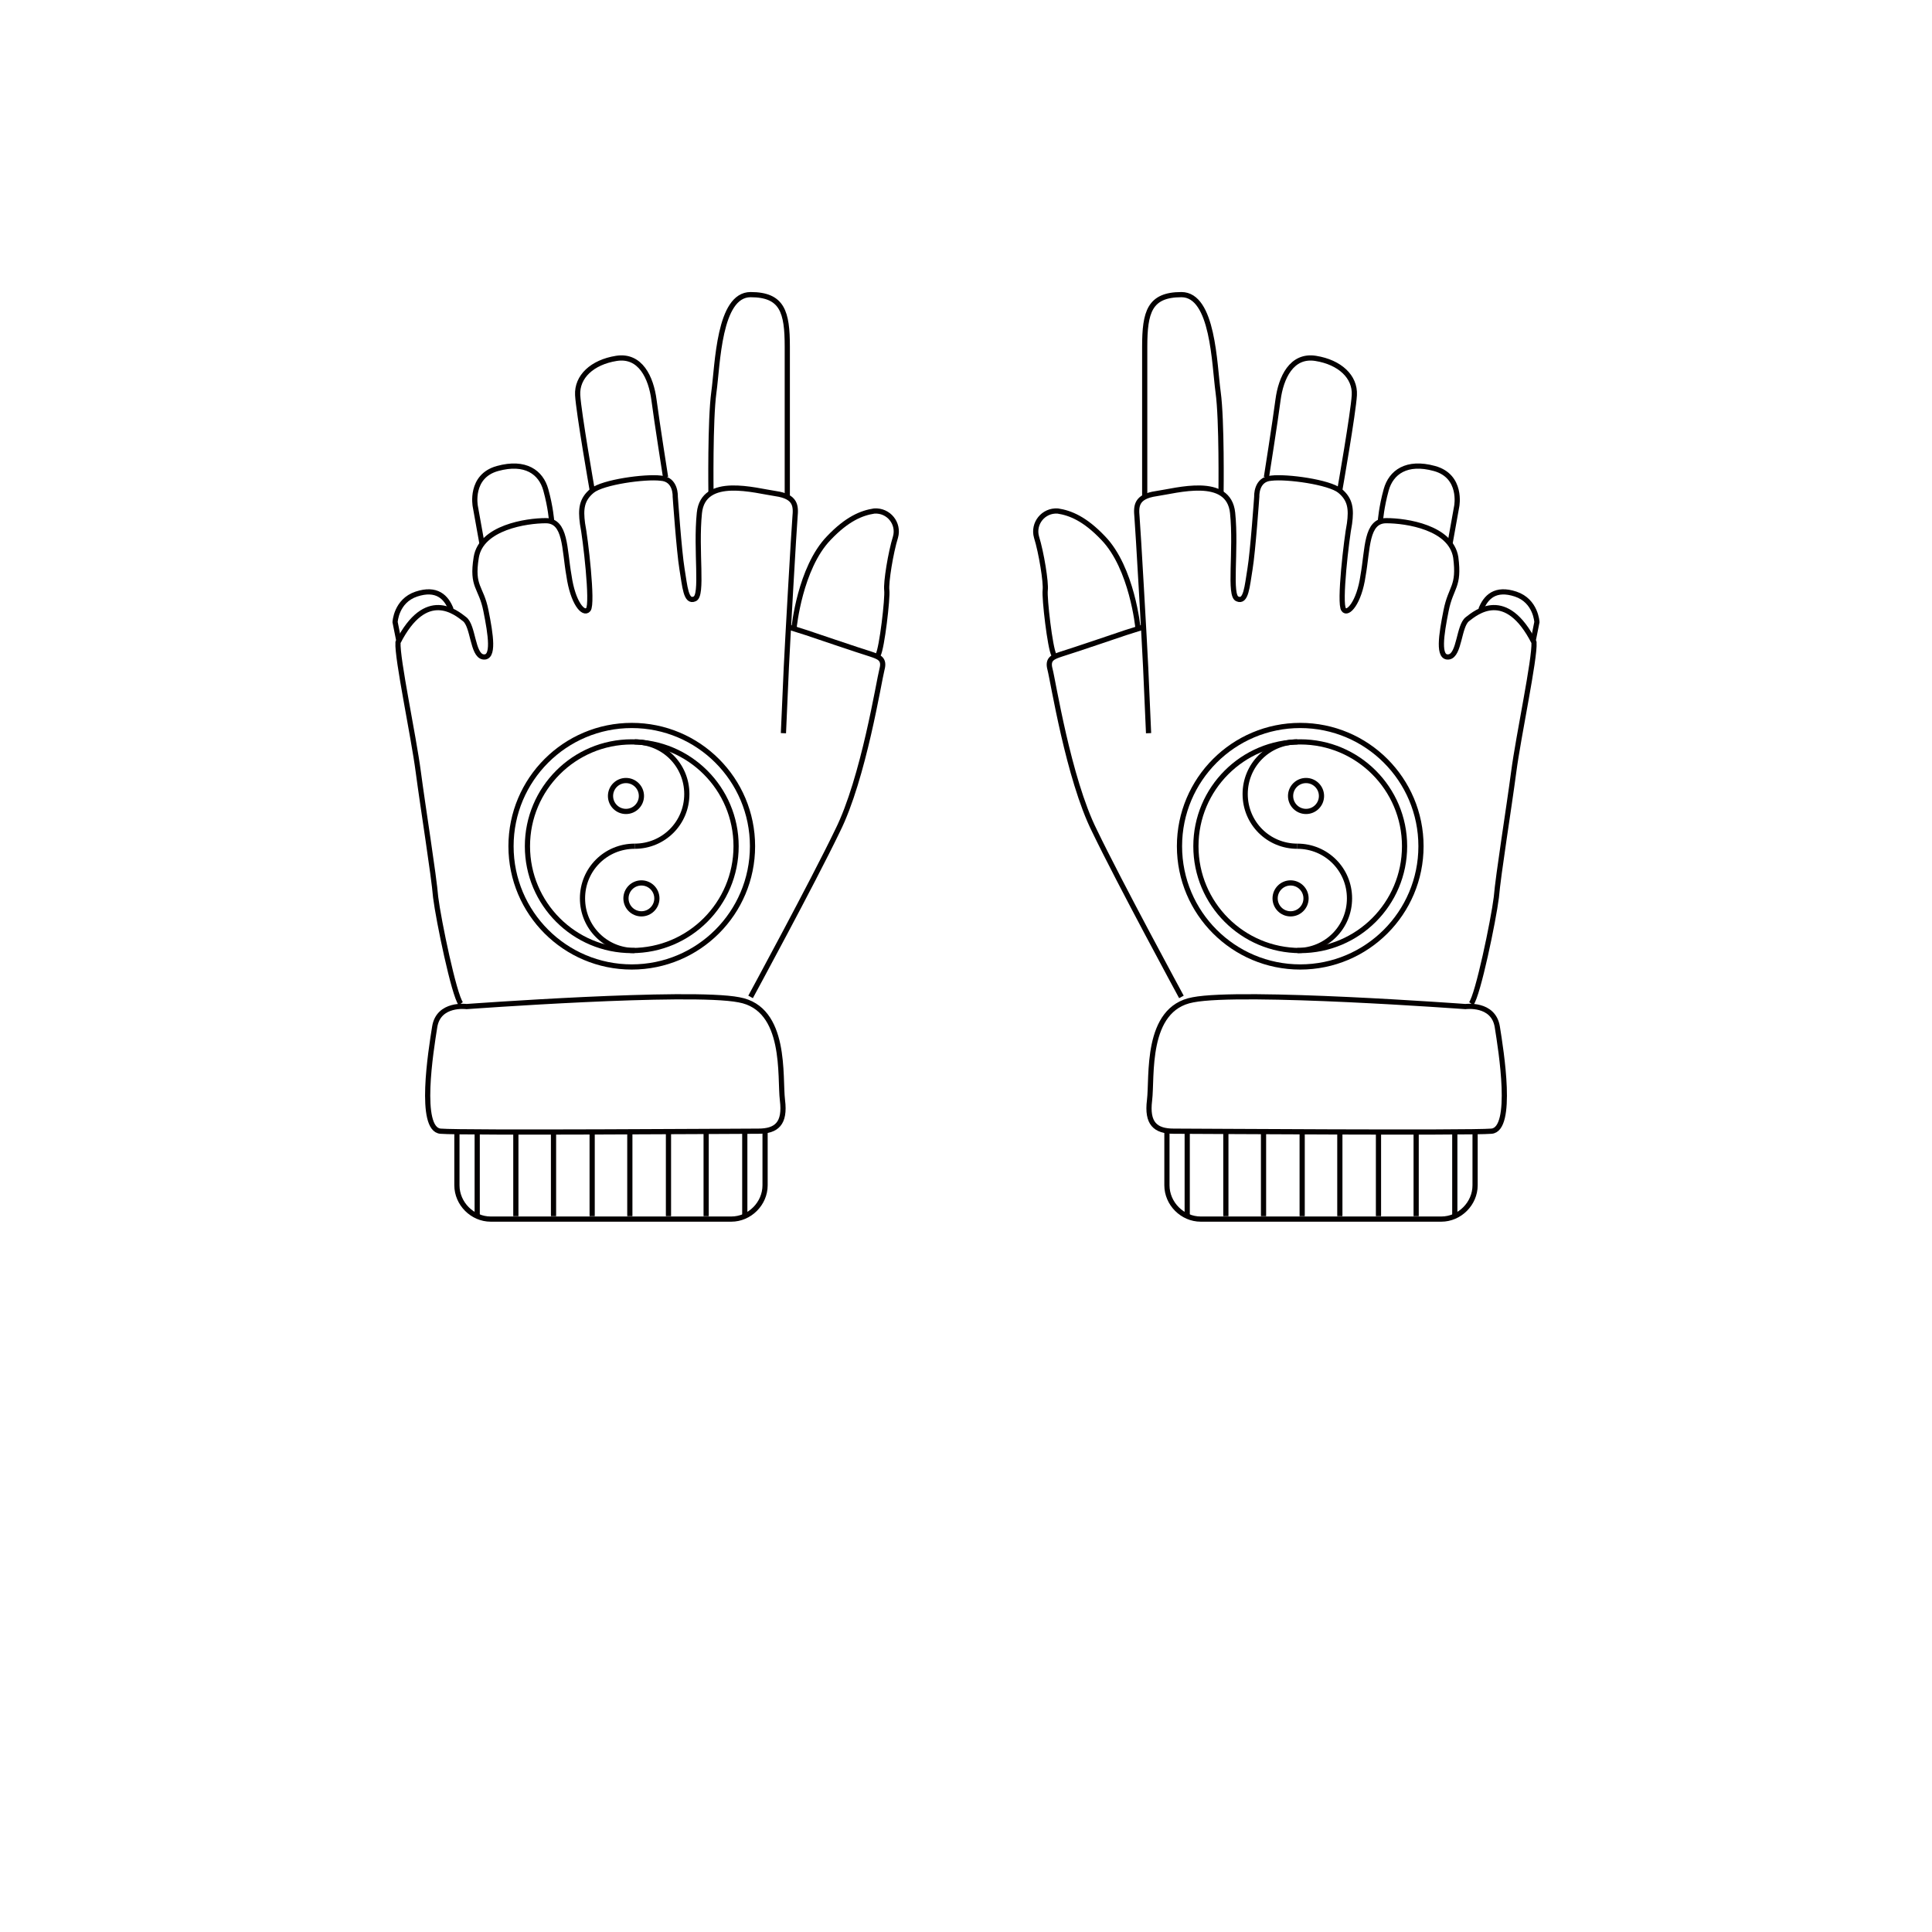 <?xml version="1.0" encoding="utf-8"?>
<!-- Generator: Adobe Illustrator 27.0.0, SVG Export Plug-In . SVG Version: 6.00 Build 0)  -->
<svg version="1.1" id="图层_1" xmlns="http://www.w3.org/2000/svg" xmlns:xlink="http://www.w3.org/1999/xlink" x="0px" y="0px"
	 viewBox="0 0 200 200" style="enable-background:new 0 0 200 200;" xml:space="preserve">
<style type="text/css">
	.st0{fill:none;stroke:#040000;stroke-width:0.538;stroke-miterlimit:10;}
</style>
<g>
	<path class="st0" d="M48.3,104.2c0,0-2.9-0.4-3.3,2.1s-1.7,10.6,0.6,10.8c2.3,0.2,30.9,0,32.9,0c1.9,0,2.8-0.8,2.5-3.2
		c-0.3-2.4,0.5-9.5-4.5-10.4C71.4,102.5,48.3,104.2,48.3,104.2z"/>
	<path class="st0" d="M47.3,117.2v5.5c0,1.9,1.6,3.5,3.5,3.5h24.9c1.9,0,3.5-1.6,3.5-3.5v-5.6"/>
	<path class="st0" d="M77.7,103.2c0,0,6.4-11.8,9-17.2c2.7-5.4,4.3-15.6,4.6-16.7c0.3-1.1-0.3-1.3-1.2-1.6c-1-0.3-6.6-2.2-6.6-2.2
		l-1.9-0.6"/>
	<path class="st0" d="M81.1,75.9c0,0,0.2-4.6,0.3-6.8s0.8-14.5,0.9-15.6s0.1-2.1-2-2.4s-7.5-1.9-7.9,2s0.4,8.6-0.5,8.9
		c-0.9,0.4-1-1.3-1.3-3.1s-0.7-7.5-0.7-7.5s0.1-1.8-1.5-1.9c-1.6-0.2-6,0.4-7.1,1.3c-1.1,0.9-1.2,1.9-1,3.4c0.3,1.5,1.1,8.3,0.6,8.9
		s-1.6-0.7-2-3.5c-0.5-2.8-0.3-5.7-2.4-5.7c-2,0-6.7,0.7-7.2,3.8s0.5,3,1,5.5s0.9,5-0.3,4.8c-1.1-0.2-1-3.2-1.9-3.9
		c-0.9-0.7-4-3.3-6.9,2.4c-0.1,1.7,1.6,9.6,2.1,13.4s1.6,10.6,1.8,13c0.3,2.4,1.9,10.1,2.6,11"/>
	<path class="st0" d="M82.2,65c0,0,0.6-6.2,3.6-9.3c1.9-2,3.4-2.6,4.7-2.8c1.5-0.1,2.6,1.3,2.2,2.7l0,0c-0.5,1.6-1,4.7-0.9,5.5
		s-0.5,6-0.9,6.7"/>
	<path class="st0" d="M73.6,51c0,0-0.1-7.5,0.3-10.4s0.5-10.1,3.8-10.1s3.8,1.8,3.8,5.4s0,15.4,0,15.4"/>
	<path class="st0" d="M61.3,50.7c0,0-1.4-8-1.5-9.8c-0.1-1.9,1.5-3.4,4-3.8c2.5-0.4,3.6,2,3.9,4.3c0.3,2.3,1.2,8,1.2,8"/>
	<path class="st0" d="M49.9,56.3l-0.7-3.9c0,0-0.6-3.1,2.3-3.9c2.9-0.8,4.5,0.4,5,2.2s0.6,3.2,0.6,3.2"/>
	<path class="st0" d="M41.3,66.4l-0.4-2c0,0,0.1-2.2,2.2-2.9s3.1,0.3,3.6,1.6"/>
	<circle class="st0" cx="65.4" cy="87.6" r="12.5"/>
	<circle class="st0" cx="65.4" cy="87.6" r="10.8"/>
	<path class="st0" d="M65.7,76.8c3,0,5.4,2.4,5.4,5.4s-2.4,5.4-5.4,5.4"/>
	<path class="st0" d="M65.7,98.4c-3,0-5.4-2.4-5.4-5.4s2.4-5.4,5.4-5.4"/>
	<circle class="st0" cx="64.8" cy="82.4" r="1.6"/>
	<circle class="st0" cx="66.4" cy="93" r="1.6"/>
	<line class="st0" x1="49.4" y1="117.2" x2="49.4" y2="125.9"/>
	<line class="st0" x1="53.4" y1="117.2" x2="53.4" y2="125.9"/>
	<line class="st0" x1="57.3" y1="117.2" x2="57.3" y2="125.9"/>
	<line class="st0" x1="61.3" y1="117.2" x2="61.3" y2="125.9"/>
	<line class="st0" x1="65.2" y1="117.2" x2="65.2" y2="125.9"/>
	<line class="st0" x1="69.2" y1="117.2" x2="69.2" y2="125.9"/>
	<line class="st0" x1="73.1" y1="117.2" x2="73.1" y2="125.9"/>
	<line class="st0" x1="77.1" y1="117.2" x2="77.1" y2="125.9"/>
	<path class="st0" d="M151.7,104.2c0,0,2.9-0.4,3.3,2.1c0.4,2.5,1.7,10.6-0.6,10.8c-2.3,0.2-30.9,0-32.9,0c-1.9,0-2.8-0.8-2.5-3.2
		c0.3-2.4-0.5-9.5,4.5-10.4C128.6,102.5,151.7,104.2,151.7,104.2z"/>
	<path class="st0" d="M152.7,117.2v5.5c0,1.9-1.6,3.5-3.5,3.5h-24.9c-1.9,0-3.5-1.6-3.5-3.5v-5.6"/>
	<path class="st0" d="M122.3,103.2c0,0-6.4-11.8-9-17.2c-2.7-5.4-4.3-15.6-4.6-16.7c-0.3-1.1,0.3-1.3,1.2-1.6c1-0.3,6.6-2.2,6.6-2.2
		l1.9-0.6"/>
	<path class="st0" d="M118.9,75.9c0,0-0.2-4.6-0.3-6.8s-0.8-14.5-0.9-15.6s-0.1-2.1,2-2.4s7.5-1.9,7.9,2s-0.4,8.6,0.5,8.9
		c0.9,0.4,1-1.3,1.3-3.1s0.7-7.5,0.7-7.5s-0.1-1.8,1.5-1.9c1.6-0.2,6,0.4,7.1,1.3c1.1,0.9,1.2,1.9,1,3.4c-0.3,1.5-1.1,8.3-0.6,8.9
		c0.4,0.6,1.6-0.7,2-3.5c0.5-2.8,0.3-5.7,2.4-5.7s6.7,0.7,7.2,3.8c0.4,3.1-0.5,3-1,5.5s-0.9,5,0.3,4.8c1.1-0.2,1-3.2,1.9-3.9
		c0.9-0.7,4-3.3,6.9,2.4c0.1,1.7-1.6,9.6-2.1,13.4s-1.6,10.6-1.8,13c-0.3,2.4-1.9,10.1-2.6,11"/>
	<path class="st0" d="M117.8,65c0,0-0.6-6.2-3.6-9.3c-1.9-2-3.4-2.6-4.7-2.8c-1.5-0.1-2.6,1.3-2.2,2.7l0,0c0.5,1.6,1,4.7,0.9,5.5
		s0.5,6,0.9,6.7"/>
	<path class="st0" d="M126.4,51c0,0,0.1-7.5-0.3-10.4s-0.5-10.1-3.8-10.1s-3.8,1.8-3.8,5.4s0,15.4,0,15.4"/>
	<path class="st0" d="M138.7,50.7c0,0,1.4-8,1.5-9.8c0.1-1.9-1.5-3.4-4-3.8s-3.6,2-3.9,4.3c-0.3,2.3-1.2,8-1.2,8"/>
	<path class="st0" d="M150.1,56.3l0.7-3.9c0,0,0.6-3.1-2.3-3.9c-2.9-0.8-4.5,0.4-5,2.2s-0.6,3.2-0.6,3.2"/>
	<path class="st0" d="M158.7,66.4l0.4-2c0,0-0.1-2.2-2.2-2.9s-3.1,0.3-3.6,1.6"/>
	<circle class="st0" cx="134.6" cy="87.6" r="12.5"/>
	<circle class="st0" cx="134.6" cy="87.6" r="10.8"/>
	<path class="st0" d="M134.3,76.8c-3,0-5.4,2.4-5.4,5.4s2.4,5.4,5.4,5.4"/>
	<path class="st0" d="M134.3,98.4c3,0,5.4-2.4,5.4-5.4s-2.4-5.4-5.4-5.4"/>
	<circle class="st0" cx="135.2" cy="82.4" r="1.6"/>
	<circle class="st0" cx="133.6" cy="93" r="1.6"/>
	<line class="st0" x1="150.6" y1="117.2" x2="150.6" y2="125.9"/>
	<line class="st0" x1="146.6" y1="117.2" x2="146.6" y2="125.9"/>
	<line class="st0" x1="142.7" y1="117.2" x2="142.7" y2="125.9"/>
	<line class="st0" x1="138.7" y1="117.2" x2="138.7" y2="125.9"/>
	<line class="st0" x1="134.8" y1="117.2" x2="134.8" y2="125.9"/>
	<line class="st0" x1="130.8" y1="117.2" x2="130.8" y2="125.9"/>
	<line class="st0" x1="126.9" y1="117.2" x2="126.9" y2="125.9"/>
	<line class="st0" x1="122.9" y1="117.2" x2="122.9" y2="125.9"/>
</g>
</svg>
